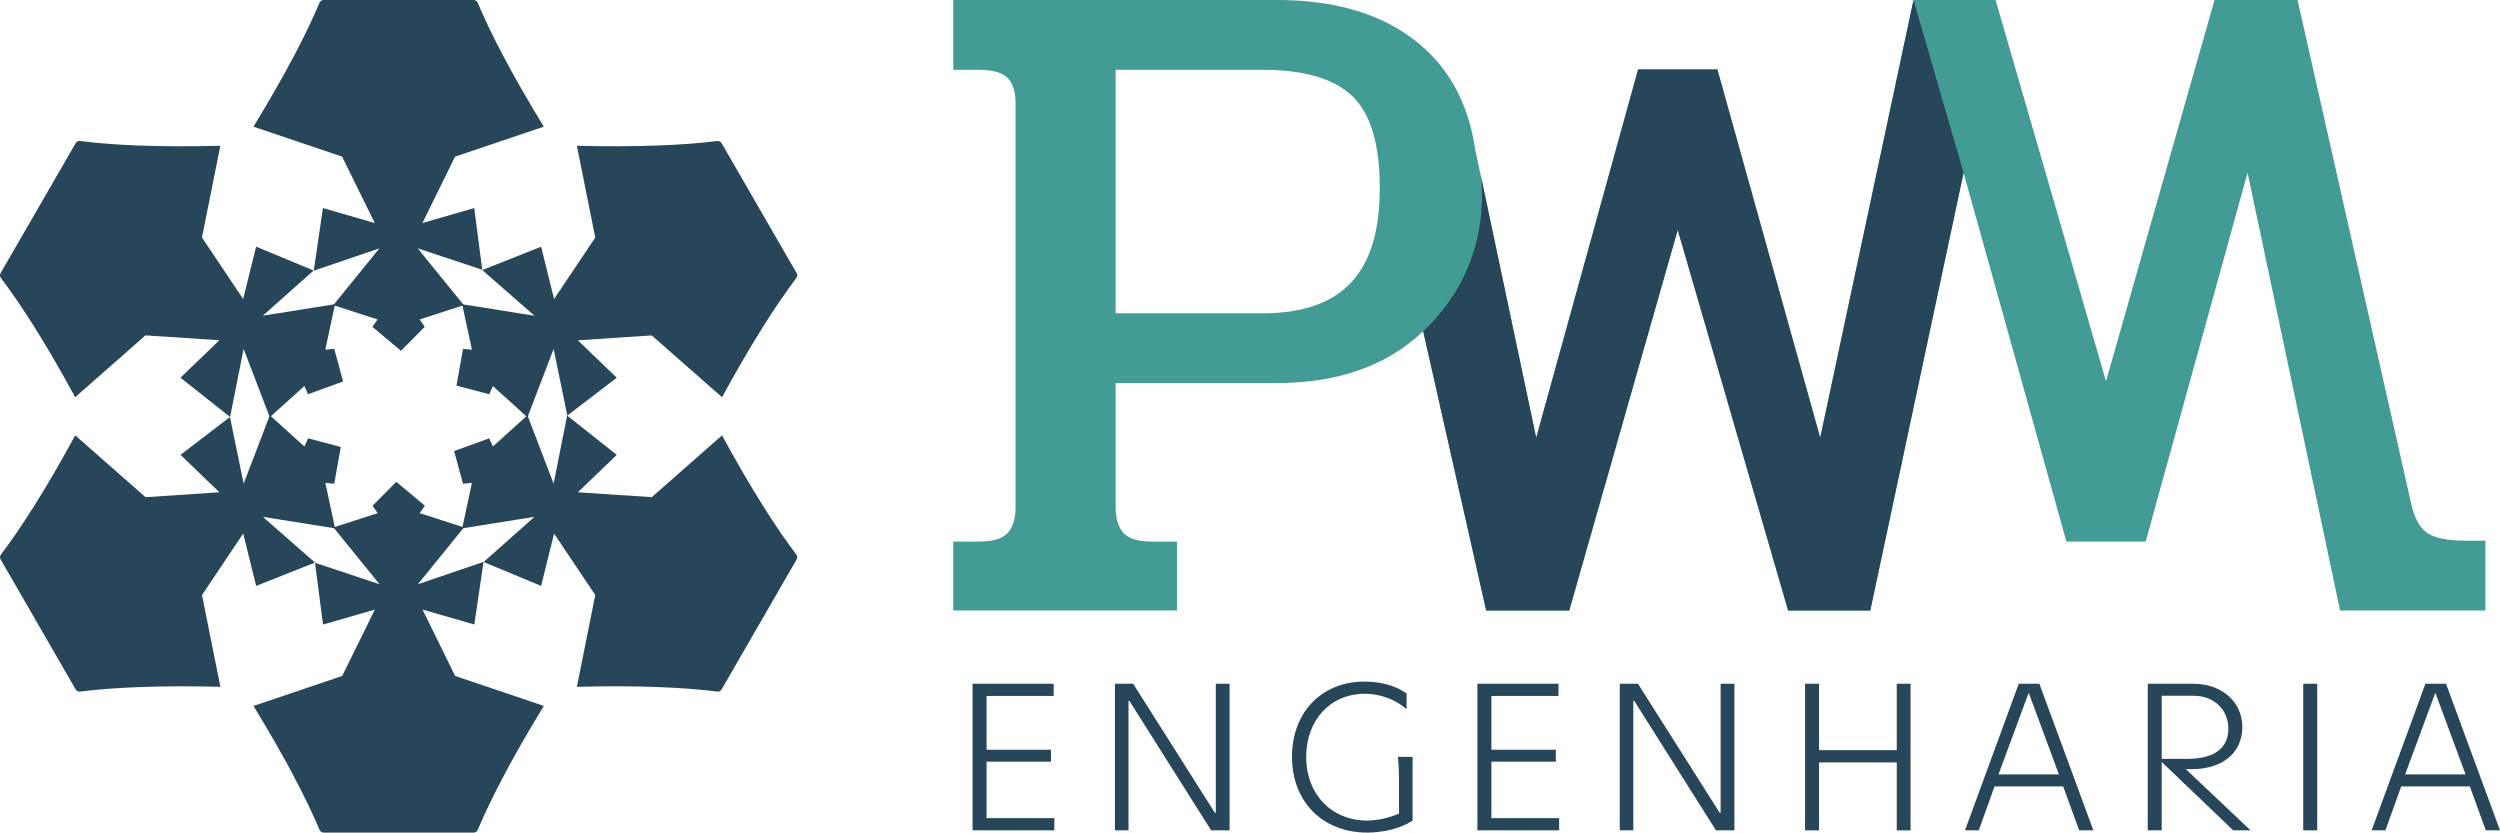 <svg xmlns="http://www.w3.org/2000/svg" id="Camada_2" data-name="Camada 2" viewBox="0 0 549.25 182.92"><defs><style> .cls-1 { fill: #274659; } .cls-1, .cls-2 { stroke-width: 0px; } .cls-2 { fill: #429b95; } </style></defs><g id="Logo_1_Oficial" data-name="Logo 1 Oficial"><g><g><g id="_Repeti&#xE7;&#xE3;o_radial_" data-name="&amp;lt;Repeti&#xE7;&#xE3;o radial&amp;gt;"><path class="cls-1" d="M55.69,155.09c7,11.47,11.62,20.35,14.52,27.24.15.36.5.59.89.59h32.97c.39,0,.74-.23.89-.59,2.9-6.9,7.52-15.78,14.52-27.24-6.49-2.19-12.98-4.39-19.48-6.58-2.39-4.86-4.79-9.73-7.18-14.59,3.98,1.15,7.4,2.13,11.39,3.29.67-4.59,1.35-9.17,2.02-13.76-4.81,1.64-9.62,3.27-14.43,4.91,3.99-4.91,6.84-8.43,10.13-12.48-3.24-1.05-6.48-2.1-9.72-3.15.38-.54.76-1.07,1.14-1.61-3.86-3.25-2.41-2.03-6.28-5.27-1.74,1.76-3.49,3.51-5.23,5.27.38.54.76,1.07,1.14,1.61-3.24,1.05-6.48,2.1-9.72,3.15,3.29,4.06,6.14,7.57,10.13,12.48-4.73-1.57-9.45-3.14-14.18-4.71.59,4.52,1.18,9.04,1.76,13.56,3.99-1.15,7.4-2.14,11.39-3.29-2.39,4.86-4.79,9.73-7.18,14.59-6.49,2.19-12.98,4.39-19.48,6.58Z"></path></g><g id="_Repeti&#xE7;&#xE3;o_radial_-2" data-name="&amp;lt;Repeti&#xE7;&#xE3;o radial&amp;gt;"><path class="cls-1" d="M16.53,95.65c-6.43,11.79-11.81,20.23-16.33,26.2-.24.31-.26.73-.06,1.06l16.48,28.55c.2.34.57.52.95.48,7.42-.93,17.42-1.37,30.85-1.05-1.35-6.72-2.69-13.44-4.04-20.16,3.02-4.51,6.03-9.01,9.05-13.51,1,4.02,1.85,7.48,2.85,11.5,4.31-1.71,8.62-3.42,12.93-5.13-3.82-3.35-7.64-6.7-11.47-10.04,6.25,1,10.72,1.71,15.88,2.53-.71-3.33-1.42-6.66-2.14-9.99.65.06,1.31.12,1.96.18.88-4.97.55-3.1,1.43-8.07-2.39-.63-4.79-1.26-7.18-1.9-.27.6-.55,1.19-.82,1.79-2.53-2.28-5.06-4.56-7.59-6.85-1.87,4.88-3.48,9.1-5.75,15.01-1-4.88-2.01-9.75-3.01-14.63-3.62,2.77-7.24,5.54-10.86,8.31,2.99,2.88,5.55,5.34,8.54,8.22-5.41.36-10.82.72-16.23,1.08-5.15-4.53-10.29-9.05-15.44-13.58Z"></path></g><g id="_Repeti&#xE7;&#xE3;o_radial_-3" data-name="&amp;lt;Repeti&#xE7;&#xE3;o radial&amp;gt;"><path class="cls-1" d="M48.42,32.03c-13.43.33-23.43-.11-30.85-1.05-.39-.05-.76.14-.95.48L.13,60c-.2.34-.17.75.06,1.06,4.52,5.96,9.9,14.4,16.33,26.2,5.15-4.53,10.29-9.05,15.44-13.58,5.41.36,10.82.72,16.23,1.08-2.99,2.87-5.55,5.34-8.54,8.22,3.63,2.88,7.27,5.75,10.9,8.63.99-4.98,1.98-9.97,2.97-14.95,2.26,5.91,3.88,10.13,5.75,15.01,2.53-2.28,5.06-4.56,7.59-6.85.27.6.55,1.19.82,1.79,4.74-1.72,2.96-1.08,7.7-2.8-.65-2.39-1.3-4.78-1.95-7.17-.65.06-1.31.12-1.96.18.71-3.33,1.42-6.66,2.14-9.99-5.16.82-9.62,1.53-15.88,2.53,3.72-3.31,7.44-6.61,11.17-9.92-4.21-1.75-8.42-3.5-12.63-5.25-1,4.03-1.85,7.48-2.85,11.5-3.02-4.5-6.03-9.01-9.05-13.51,1.35-6.72,2.69-13.44,4.04-20.16Z"></path></g><g id="_Repeti&#xE7;&#xE3;o_radial_-4" data-name="&amp;lt;Repeti&#xE7;&#xE3;o radial&amp;gt;"><path class="cls-1" d="M119.47,27.83c-7-11.47-11.62-20.35-14.52-27.24C104.8.23,104.45,0,104.06,0h-32.97c-.39,0-.74.23-.89.59-2.9,6.9-7.52,15.78-14.52,27.24,6.49,2.19,12.98,4.39,19.48,6.58,2.39,4.86,4.79,9.73,7.18,14.59-3.98-1.15-7.4-2.13-11.39-3.29-.67,4.59-1.35,9.17-2.02,13.76,4.81-1.64,9.62-3.27,14.43-4.91-3.99,4.91-6.84,8.43-10.13,12.48,3.24,1.05,6.48,2.1,9.72,3.15-.38.54-.76,1.07-1.14,1.61,3.86,3.25,2.41,2.03,6.28,5.27,1.74-1.76,3.49-3.51,5.23-5.27-.38-.54-.76-1.07-1.14-1.61,3.24-1.05,6.48-2.1,9.72-3.15-3.29-4.06-6.14-7.57-10.13-12.48,4.73,1.57,9.45,3.14,14.18,4.71-.59-4.52-1.18-9.04-1.76-13.56-3.99,1.15-7.4,2.14-11.39,3.29,2.39-4.86,4.79-9.73,7.18-14.59,6.49-2.19,12.98-4.39,19.48-6.58Z"></path></g><g id="_Repeti&#xE7;&#xE3;o_radial_-5" data-name="&amp;lt;Repeti&#xE7;&#xE3;o radial&amp;gt;"><path class="cls-1" d="M158.63,87.27c6.43-11.79,11.81-20.23,16.33-26.2.24-.31.26-.73.06-1.06l-16.48-28.55c-.2-.34-.57-.52-.95-.48-7.42.93-17.42,1.37-30.85,1.05,1.35,6.72,2.69,13.44,4.04,20.16-3.02,4.51-6.03,9.01-9.05,13.51-1-4.02-1.85-7.48-2.85-11.5-4.31,1.71-8.62,3.42-12.93,5.13,3.82,3.35,7.64,6.7,11.47,10.04-6.25-1-10.72-1.71-15.88-2.53.71,3.33,1.42,6.66,2.14,9.99-.65-.06-1.31-.12-1.96-.18-.88,4.97-.55,3.1-1.43,8.07,2.39.63,4.79,1.26,7.18,1.9.27-.6.55-1.19.82-1.79,2.53,2.28,5.06,4.56,7.59,6.85,1.87-4.88,3.48-9.1,5.75-15.01,1,4.88,2.01,9.75,3.01,14.63,3.62-2.77,7.24-5.54,10.86-8.31-2.99-2.88-5.55-5.34-8.54-8.22,5.41-.36,10.82-.72,16.23-1.08,5.15,4.53,10.29,9.05,15.44,13.58Z"></path></g><g id="_Repeti&#xE7;&#xE3;o_radial_-6" data-name="&amp;lt;Repeti&#xE7;&#xE3;o radial&amp;gt;"><path class="cls-1" d="M126.74,150.89c13.43-.33,23.43.11,30.85,1.05.39.05.76-.14.95-.48l16.48-28.55c.2-.34.17-.75-.06-1.06-4.52-5.96-9.9-14.4-16.33-26.2-5.15,4.53-10.29,9.05-15.44,13.58-5.41-.36-10.82-.72-16.23-1.08,2.99-2.87,5.55-5.34,8.54-8.22-3.63-2.88-7.27-5.75-10.9-8.63-.99,4.98-1.98,9.97-2.97,14.95-2.26-5.91-3.88-10.13-5.75-15.01-2.53,2.28-5.06,4.56-7.59,6.85-.27-.6-.55-1.19-.82-1.79-4.74,1.72-2.96,1.08-7.7,2.8.65,2.39,1.3,4.78,1.95,7.17.65-.06,1.31-.12,1.96-.18-.71,3.33-1.42,6.66-2.14,9.99,5.16-.82,9.62-1.53,15.88-2.53-3.72,3.31-7.44,6.61-11.17,9.92,4.21,1.75,8.42,3.5,12.63,5.25,1-4.03,1.85-7.48,2.85-11.5,3.02,4.5,6.03,9.01,9.05,13.51-1.35,6.72-2.69,13.44-4.04,20.16Z"></path></g></g><g><path class="cls-2" d="M541.67,118.79c-4.01,0-6.84-.59-8.5-1.76-1.66-1.18-2.83-3.42-3.52-6.74L504.77,0h-18.24l-23.84,83.75L438.43,0h-18.04c-6.83,32.06-13.67,64.13-20.5,96.19l-22.6-80.94h-17.41l-22.39,80.94-13.41-63.47c-.29-1.94-.68-3.8-1.18-5.58-1.86-6.63-5.16-12.12-9.92-16.47-6.9-6.29-16.15-9.79-27.74-10.53C283.73.05,282.16,0,280.55,0h-71.11v15.34h5.6c3.04,0,5.15.59,6.32,1.76,1.17,1.18,1.76,3.08,1.76,5.7v88.52c0,1.5-.2,2.76-.58,3.81-.29.79-.68,1.46-1.18,1.99-1.18,1.24-3.28,1.87-6.32,1.87h-5.6v15.13h49.13v-15.13h-5.39c-3.04,0-5.15-.62-6.32-1.87-.52-.55-.91-1.23-1.2-2.04-.37-1.04-.56-2.29-.56-3.76v-27.16h35.24c13.62,0,24.39-3.8,32.33-11.4l13.84,61.36h18.24l23.84-83.64,24.26,83.64c6,0,12.01,0,18.01,0h0s.03,0,.03,0c6.83-32.06,13.67-64.13,20.5-96.19l22.6,81.06h17.41l22.39-81.06,20.32,96.19h31.93v-15.34h-4.35ZM296.82,62.09c-4.22,4.49-10.68,6.74-19.38,6.74h-32.34V15.34h32.34c9.12,0,15.68,1.94,19.69,5.8,4.01,3.87,6.01,10.57,6.01,20.11s-2.11,16.35-6.32,20.83Z"></path><path class="cls-1" d="M344.76,134.13h-18.24c-4.61-20.45-9.23-40.91-13.84-61.36,2.57-2.39,6.05-6.22,8.77-11.73,4.65-9.42,4.34-18.23,3.93-22.28,4.04,19.15,8.09,38.29,12.13,57.44,7.46-26.98,14.93-53.96,22.39-80.94h17.41c7.53,26.98,15.06,53.96,22.6,80.94,6.83-32.06,13.67-64.13,20.5-96.19,3.66,12.65,7.33,25.29,10.99,37.94-6.83,32.06-13.67,64.13-20.5,96.19h-18.04c-8.09-27.88-16.17-55.76-24.26-83.64-7.95,27.88-15.89,55.76-23.84,83.64Z"></path></g><g><path class="cls-1" d="M231.49,150.22v2.68h-14.74v11.81h14.15v2.63h-14.15v12.4h14.88v2.68h-17.96v-32.21h17.81Z"></path><path class="cls-1" d="M270.14,150.22v32.21h-4.05l-17.96-28.45h-.2v28.45h-2.98v-32.21h4l17.96,28.35h.2v-28.35h3.03Z"></path><path class="cls-1" d="M300.39,182.92c-9.86,0-16.54-6.83-16.54-16.64s6.54-16.54,15.96-16.54c3.37,0,6.78.83,9.22,2.63v3.42c-2.49-2.15-5.86-3.37-9.13-3.37-7.71,0-12.93,5.86-12.93,13.91s5.42,13.91,13.42,13.96c2.34-.05,4.83-.59,6.98-1.56v-7.86c0-1.42-.1-3.03-.24-4.59h3.22v14.01c-2.83,1.81-6.39,2.59-9.96,2.64Z"></path><path class="cls-1" d="M342.4,150.22v2.68h-14.74v11.81h14.15v2.63h-14.15v12.4h14.88v2.68h-17.96v-32.21h17.81Z"></path><path class="cls-1" d="M381.05,150.22v32.21h-4.05l-17.96-28.45h-.2v28.45h-2.98v-32.21h4l17.96,28.35h.2v-28.35h3.03Z"></path><path class="cls-1" d="M419.75,150.22v32.21h-3.03v-14.93h-17.08v14.93h-3.07v-32.21h3.07v14.59h17.08v-14.59h3.03Z"></path><path class="cls-1" d="M448.05,150.22l11.86,32.21h-3.12l-3.51-9.66h-15.08l-3.46,9.66h-3.03l11.81-32.21h4.54ZM445.66,152.32l-6.59,17.81h13.27l-6.59-17.81h-.1Z"></path><path class="cls-1" d="M481.86,150.22c6.3,0,10.78,4,10.78,9.52,0,5.86-4.68,9.66-12.44,9.22l14.25,13.47h-3.81l-15.71-15.03v15.03h-3.07v-32.21h10ZM481.91,152.86h-6.98v13.86h5.61c6.15,0,9.03-2.49,9.03-6.64s-3.12-7.22-7.66-7.22Z"></path><path class="cls-1" d="M509.09,150.22v32.21h-3.07v-32.21h3.07Z"></path><path class="cls-1" d="M537.39,150.22l11.86,32.21h-3.12l-3.51-9.66h-15.08l-3.46,9.66h-3.03l11.81-32.21h4.54ZM535,152.32l-6.59,17.81h13.27l-6.59-17.81h-.1Z"></path></g></g></g></svg>